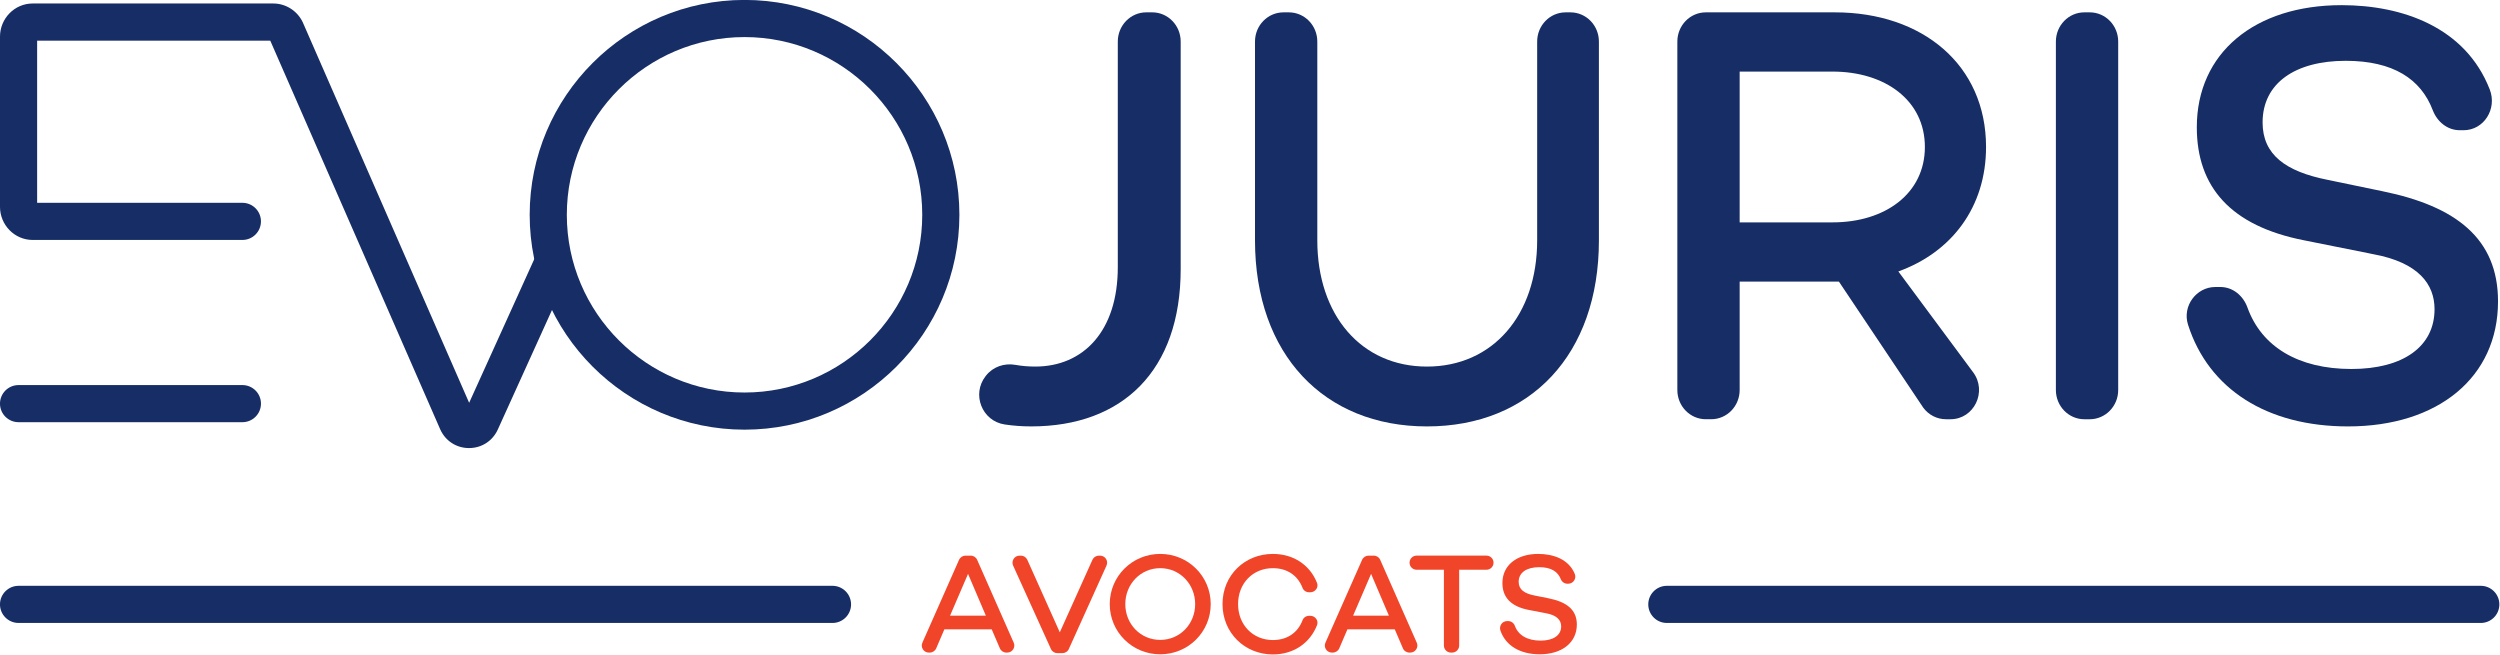 <?xml version="1.0" encoding="UTF-8" standalone="no"?>
<svg
   width="1477.274"
   height="386.852"
   id="svg2985"
   version="1.1"
   inkscape:version="1.1.1 (3bf5ae0d25, 2021-09-20)"
   sodipodi:docname="logo.svg"
   xmlns:inkscape="http://www.inkscape.org/namespaces/inkscape"
   xmlns:sodipodi="http://sodipodi.sourceforge.net/DTD/sodipodi-0.dtd"
   xmlns:xlink="http://www.w3.org/1999/xlink"
   xmlns="http://www.w3.org/2000/svg"
   xmlns:svg="http://www.w3.org/2000/svg"
   xmlns:rdf="http://www.w3.org/1999/02/22-rdf-syntax-ns#"
   xmlns:cc="http://creativecommons.org/ns#"
   xmlns:dc="http://purl.org/dc/elements/1.1/">
  <defs
     id="defs2987">
    <linearGradient
       inkscape:collect="always"
       id="linearGradient4289">
      <stop
         style="stop-color:#000000;stop-opacity:1;"
         offset="0"
         id="stop4291" />
      <stop
         style="stop-color:#000000;stop-opacity:0;"
         offset="1"
         id="stop4293" />
    </linearGradient>
    <linearGradient
       inkscape:collect="always"
       id="linearGradient3336">
      <stop
         style="stop-color:#fad3b3;stop-opacity:1;"
         offset="0"
         id="stop3338" />
      <stop
         style="stop-color:#fad3b3;stop-opacity:0;"
         offset="1"
         id="stop3340" />
    </linearGradient>
    <linearGradient
       inkscape:collect="always"
       id="linearGradient4276">
      <stop
         style="stop-color:#cccccc;stop-opacity:1;"
         offset="0"
         id="stop4278" />
      <stop
         style="stop-color:#cccccc;stop-opacity:0;"
         offset="1"
         id="stop4280" />
    </linearGradient>
    <linearGradient
       id="linearGradient3459">
      <stop
         id="stop3461"
         offset="0"
         style="stop-color:#000000;stop-opacity:0" />
      <stop
         style="stop-color:#000000;stop-opacity:1"
         offset="0.5"
         id="stop3463" />
      <stop
         id="stop3465"
         offset="1"
         style="stop-color:#000000;stop-opacity:0;" />
    </linearGradient>
    <linearGradient
       id="linearGradient3443">
      <stop
         style="stop-color:#000000;stop-opacity:1;"
         offset="0"
         id="stop3445" />
      <stop
         id="stop3457"
         offset="0.5"
         style="stop-color:#000000;stop-opacity:0.498;" />
      <stop
         style="stop-color:#000000;stop-opacity:0;"
         offset="1"
         id="stop3447" />
    </linearGradient>
    <linearGradient
       id="linearGradient4302">
      <stop
         id="stop4304"
         offset="0"
         style="stop-color:#c33539;stop-opacity:1" />
      <stop
         id="stop4308"
         offset="1"
         style="stop-color:#c33539;stop-opacity:0" />
    </linearGradient>
    <linearGradient
       inkscape:collect="always"
       id="linearGradient5025">
      <stop
         style="stop-color:#ffffff;stop-opacity:0.8"
         offset="0"
         id="stop5027" />
      <stop
         style="stop-color:#ffffff;stop-opacity:0;"
         offset="1"
         id="stop5029" />
    </linearGradient>
    <linearGradient
       inkscape:collect="always"
       id="linearGradient4268">
      <stop
         style="stop-color:#550000;stop-opacity:1"
         offset="0"
         id="stop4270" />
      <stop
         style="stop-color:#800000;stop-opacity:0;"
         offset="1"
         id="stop4272" />
    </linearGradient>
    <linearGradient
       inkscape:collect="always"
       id="linearGradient4005">
      <stop
         style="stop-color:#ffffff;stop-opacity:1;"
         offset="0"
         id="stop4007" />
      <stop
         style="stop-color:#ffffff;stop-opacity:0;"
         offset="1"
         id="stop4009" />
    </linearGradient>
    <linearGradient
       inkscape:collect="always"
       id="linearGradient3969">
      <stop
         style="stop-color:#ffffff;stop-opacity:1;"
         offset="0"
         id="stop3971" />
      <stop
         style="stop-color:#ffffff;stop-opacity:0;"
         offset="1"
         id="stop3973" />
    </linearGradient>
    <linearGradient
       id="linearGradient3283">
      <stop
         style="stop-color:#550000;stop-opacity:1"
         offset="0"
         id="stop3285" />
      <stop
         id="stop3303"
         offset="0.5"
         style="stop-color:#2a0000;stop-opacity:1;" />
      <stop
         style="stop-color:#000000;stop-opacity:1"
         offset="1"
         id="stop3287" />
    </linearGradient>
    <linearGradient
       inkscape:collect="always"
       id="linearGradient3243">
      <stop
         style="stop-color:#ffffff;stop-opacity:1"
         offset="0"
         id="stop3245" />
      <stop
         style="stop-color:#ffffff;stop-opacity:0;"
         offset="1"
         id="stop3247" />
    </linearGradient>
    <inkscape:path-effect
       fuse_tolerance="0"
       vertical_pattern="false"
       prop_units="false"
       tang_offset="0"
       normal_offset="0"
       spacing="0"
       scale_y_rel="false"
       prop_scale="1"
       copytype="single_stretched"
       pattern="M 1910.139,-1.0747294e-5 V 10 l 10,-5 z"
       is_visible="true"
       id="path-effect3209"
       effect="skeletal"
       lpeversion="0"
       hide_knot="false" />
    <inkscape:path-effect
       effect="skeletal"
       id="path-effect3205"
       is_visible="true"
       pattern="M 0,0 V 10 L 10,5 Z"
       copytype="single_stretched"
       prop_scale="1"
       scale_y_rel="false"
       spacing="0"
       normal_offset="0"
       tang_offset="0"
       prop_units="false"
       vertical_pattern="false"
       fuse_tolerance="0"
       lpeversion="0"
       hide_knot="false" />
    <linearGradient
       id="linearGradient3113">
      <stop
         style="stop-color:#450000;stop-opacity:1"
         offset="0"
         id="stop3115" />
      <stop
         id="stop3121"
         offset="0.376"
         style="stop-color:#000000;stop-opacity:1" />
      <stop
         style="stop-color:#000000;stop-opacity:1"
         offset="0.85"
         id="stop4219" />
      <stop
         style="stop-color:#2b0000;stop-opacity:1"
         offset="1"
         id="stop3117" />
    </linearGradient>
    <linearGradient
       inkscape:collect="always"
       id="linearGradient3203">
      <stop
         style="stop-color:#cccccc;stop-opacity:1;"
         offset="0"
         id="stop3205" />
      <stop
         style="stop-color:#cccccc;stop-opacity:0;"
         offset="1"
         id="stop3207" />
    </linearGradient>
    <linearGradient
       id="linearGradient3027">
      <stop
         style="stop-color:#ff00cc;stop-opacity:1"
         offset="0"
         id="stop3029" />
      <stop
         style="stop-color:#aa00d4;stop-opacity:0;"
         offset="1"
         id="stop3031" />
    </linearGradient>
    <linearGradient
       inkscape:collect="always"
       xlink:href="#linearGradient3203"
       id="linearGradient3209"
       x1="373.322"
       y1="310.029"
       x2="521.406"
       y2="305.443"
       gradientUnits="userSpaceOnUse" />
    <radialGradient
       inkscape:collect="always"
       xlink:href="#linearGradient3243"
       id="radialGradient3249"
       cx="1343.205"
       cy="-313.933"
       fx="1343.205"
       fy="-313.933"
       r="1892.476"
       gradientTransform="matrix(0.983,-0.004,9.7493199e-4,0.236,22.491,-557.364)"
       gradientUnits="userSpaceOnUse" />
    <radialGradient
       inkscape:collect="always"
       xlink:href="#linearGradient3969"
       id="radialGradient3975"
       cx="399.139"
       cy="28.364"
       fx="399.139"
       fy="28.364"
       r="121.538"
       gradientTransform="matrix(2.397,1.857,-0.57,0.736,-541.524,-730.781)"
       gradientUnits="userSpaceOnUse" />
    <radialGradient
       inkscape:collect="always"
       xlink:href="#linearGradient3969"
       id="radialGradient3977"
       gradientUnits="userSpaceOnUse"
       gradientTransform="matrix(2.397,1.857,-0.57,0.736,-541.524,-730.781)"
       cx="399.139"
       cy="28.364"
       fx="399.139"
       fy="28.364"
       r="121.538" />
    <radialGradient
       inkscape:collect="always"
       xlink:href="#linearGradient3969"
       id="radialGradient3979"
       gradientUnits="userSpaceOnUse"
       gradientTransform="matrix(2.397,1.857,-0.57,0.736,-541.524,-730.781)"
       cx="399.139"
       cy="28.364"
       fx="399.139"
       fy="28.364"
       r="121.538" />
    <radialGradient
       inkscape:collect="always"
       xlink:href="#linearGradient3969"
       id="radialGradient3995"
       gradientUnits="userSpaceOnUse"
       gradientTransform="matrix(2.397,1.857,-0.57,0.736,-541.524,-730.781)"
       cx="399.139"
       cy="28.364"
       fx="399.139"
       fy="28.364"
       r="121.538" />
    <radialGradient
       inkscape:collect="always"
       xlink:href="#linearGradient3969"
       id="radialGradient3997"
       gradientUnits="userSpaceOnUse"
       gradientTransform="matrix(2.397,1.857,-0.57,0.736,-541.524,-730.781)"
       cx="399.139"
       cy="28.364"
       fx="399.139"
       fy="28.364"
       r="121.538" />
    <radialGradient
       inkscape:collect="always"
       xlink:href="#linearGradient3969"
       id="radialGradient3999"
       gradientUnits="userSpaceOnUse"
       gradientTransform="matrix(2.397,1.857,-0.57,0.736,-541.524,-730.781)"
       cx="399.139"
       cy="28.364"
       fx="399.139"
       fy="28.364"
       r="121.538" />
    <radialGradient
       inkscape:collect="always"
       xlink:href="#linearGradient4005"
       id="radialGradient4011"
       cx="525.448"
       cy="404.018"
       fx="525.448"
       fy="404.018"
       r="123.887"
       gradientTransform="matrix(1.07,0.597,-0.276,0.496,-107.132,-159.245)"
       gradientUnits="userSpaceOnUse" />
    <radialGradient
       inkscape:collect="always"
       xlink:href="#linearGradient3969"
       id="radialGradient4053"
       gradientUnits="userSpaceOnUse"
       gradientTransform="matrix(2.397,1.857,-0.57,0.736,-541.524,-730.781)"
       cx="399.139"
       cy="28.364"
       fx="399.139"
       fy="28.364"
       r="121.538" />
    <radialGradient
       inkscape:collect="always"
       xlink:href="#linearGradient3969"
       id="radialGradient4055"
       gradientUnits="userSpaceOnUse"
       gradientTransform="matrix(2.397,1.857,-0.57,0.736,-541.524,-730.781)"
       cx="399.139"
       cy="28.364"
       fx="399.139"
       fy="28.364"
       r="121.538" />
    <radialGradient
       inkscape:collect="always"
       xlink:href="#linearGradient3969"
       id="radialGradient4057"
       gradientUnits="userSpaceOnUse"
       gradientTransform="matrix(2.397,1.857,-0.57,0.736,-541.524,-730.781)"
       cx="399.139"
       cy="28.364"
       fx="399.139"
       fy="28.364"
       r="121.538" />
    <radialGradient
       inkscape:collect="always"
       xlink:href="#linearGradient4005"
       id="radialGradient4059"
       gradientUnits="userSpaceOnUse"
       gradientTransform="matrix(1.07,0.597,-0.276,0.496,-107.132,-159.245)"
       cx="525.448"
       cy="404.018"
       fx="525.448"
       fy="404.018"
       r="123.887" />
    <radialGradient
       inkscape:collect="always"
       xlink:href="#linearGradient3969"
       id="radialGradient4161"
       gradientUnits="userSpaceOnUse"
       gradientTransform="matrix(2.397,1.857,-0.57,0.736,-541.524,-730.781)"
       cx="399.139"
       cy="28.364"
       fx="399.139"
       fy="28.364"
       r="121.538" />
    <radialGradient
       inkscape:collect="always"
       xlink:href="#linearGradient3969"
       id="radialGradient4163"
       gradientUnits="userSpaceOnUse"
       gradientTransform="matrix(2.397,1.857,-0.57,0.736,-541.524,-730.781)"
       cx="399.139"
       cy="28.364"
       fx="399.139"
       fy="28.364"
       r="121.538" />
    <radialGradient
       inkscape:collect="always"
       xlink:href="#linearGradient3969"
       id="radialGradient4165"
       gradientUnits="userSpaceOnUse"
       gradientTransform="matrix(2.397,1.857,-0.57,0.736,-541.524,-730.781)"
       cx="399.139"
       cy="28.364"
       fx="399.139"
       fy="28.364"
       r="121.538" />
    <radialGradient
       inkscape:collect="always"
       xlink:href="#linearGradient4005"
       id="radialGradient4167"
       gradientUnits="userSpaceOnUse"
       gradientTransform="matrix(1.07,0.597,-0.276,0.496,-107.132,-159.245)"
       cx="525.448"
       cy="404.018"
       fx="525.448"
       fy="404.018"
       r="123.887" />
    <radialGradient
       inkscape:collect="always"
       xlink:href="#linearGradient3969"
       id="radialGradient4211"
       gradientUnits="userSpaceOnUse"
       gradientTransform="matrix(2.397,1.857,-0.57,0.736,-541.524,-730.781)"
       cx="399.139"
       cy="28.364"
       fx="399.139"
       fy="28.364"
       r="121.538" />
    <radialGradient
       inkscape:collect="always"
       xlink:href="#linearGradient3969"
       id="radialGradient4213"
       gradientUnits="userSpaceOnUse"
       gradientTransform="matrix(2.397,1.857,-0.57,0.736,-541.524,-730.781)"
       cx="399.139"
       cy="28.364"
       fx="399.139"
       fy="28.364"
       r="121.538" />
    <radialGradient
       inkscape:collect="always"
       xlink:href="#linearGradient3969"
       id="radialGradient4215"
       gradientUnits="userSpaceOnUse"
       gradientTransform="matrix(2.397,1.857,-0.57,0.736,-541.524,-730.781)"
       cx="399.139"
       cy="28.364"
       fx="399.139"
       fy="28.364"
       r="121.538" />
    <radialGradient
       inkscape:collect="always"
       xlink:href="#linearGradient4005"
       id="radialGradient4217"
       gradientUnits="userSpaceOnUse"
       gradientTransform="matrix(1.07,0.597,-0.276,0.496,-107.132,-159.245)"
       cx="525.448"
       cy="404.018"
       fx="525.448"
       fy="404.018"
       r="123.887" />
    <linearGradient
       inkscape:collect="always"
       xlink:href="#linearGradient4268"
       id="linearGradient4274"
       x1="-454.715"
       y1="570.136"
       x2="208.832"
       y2="566.767"
       gradientUnits="userSpaceOnUse"
       gradientTransform="matrix(1,0,0,0.639,707.125,192.165)" />
    <linearGradient
       inkscape:collect="always"
       xlink:href="#linearGradient4268-7"
       id="linearGradient4274-1"
       x1="-454.715"
       y1="570.136"
       x2="208.832"
       y2="566.767"
       gradientUnits="userSpaceOnUse"
       gradientTransform="matrix(0.732,0,0,0.468,1095.891,247.975)" />
    <linearGradient
       inkscape:collect="always"
       id="linearGradient4268-7">
      <stop
         style="stop-color:#550000;stop-opacity:1"
         offset="0"
         id="stop4270-4" />
      <stop
         style="stop-color:#800000;stop-opacity:0;"
         offset="1"
         id="stop4272-0" />
    </linearGradient>
    <linearGradient
       id="linearGradient3878">
      <stop
         style="stop-color:#008000;stop-opacity:1"
         offset="0"
         id="stop3880" />
      <stop
         style="stop-color:#008000;stop-opacity:0"
         offset="1"
         id="stop3882" />
    </linearGradient>
    <linearGradient
       id="linearGradient3050">
      <stop
         id="stop3052"
         offset="0"
         style="stop-color:#ffff00;stop-opacity:1" />
      <stop
         id="stop3054"
         offset="1"
         style="stop-color:#ffff00;stop-opacity:0" />
    </linearGradient>
    <linearGradient
       inkscape:collect="always"
       xlink:href="#linearGradient3878"
       id="linearGradient4126"
       x1="826.667"
       y1="630"
       x2="1010"
       y2="1173.333"
       gradientUnits="userSpaceOnUse" />
    <linearGradient
       id="linearGradient4128">
      <stop
         style="stop-color:#008000;stop-opacity:1"
         offset="0"
         id="stop4130" />
      <stop
         style="stop-color:#008000;stop-opacity:0"
         offset="1"
         id="stop4132" />
    </linearGradient>
    <linearGradient
       id="linearGradient4142">
      <stop
         id="stop4144"
         offset="0"
         style="stop-color:#ffff00;stop-opacity:1" />
      <stop
         id="stop4146"
         offset="1"
         style="stop-color:#ffff00;stop-opacity:0" />
    </linearGradient>
    <linearGradient
       inkscape:collect="always"
       xlink:href="#linearGradient3858"
       id="linearGradient3856"
       x1="820"
       y1="510"
       x2="1009.093"
       y2="-10.976"
       gradientUnits="userSpaceOnUse" />
    <linearGradient
       id="linearGradient3858"
       inkscape:collect="always">
      <stop
         id="stop3860"
         offset="0"
         style="stop-color:#ff0000;stop-opacity:1" />
      <stop
         id="stop3862"
         offset="1"
         style="stop-color:#ff0000;stop-opacity:0" />
    </linearGradient>
    <linearGradient
       inkscape:collect="always"
       xlink:href="#linearGradient5025"
       id="linearGradient5031"
       x1="1073.273"
       y1="-72.028"
       x2="1073.273"
       y2="662.605"
       gradientUnits="userSpaceOnUse"
       gradientTransform="translate(-2012.005,788.902)" />
    <clipPath
       clipPathUnits="userSpaceOnUse"
       id="clipPath3408">
      <rect
         y="210.113"
         x="-2142.727"
         height="105.493"
         width="1946.03"
         id="rect3410"
         style="opacity:0.4;fill:#ffffff;fill-opacity:1;stroke:none" />
    </clipPath>
    <linearGradient
       inkscape:collect="always"
       xlink:href="#linearGradient3443"
       id="linearGradient3449"
       x1="909.9"
       y1="387.401"
       x2="299.794"
       y2="392.661"
       gradientUnits="userSpaceOnUse" />
    <linearGradient
       inkscape:collect="always"
       xlink:href="#linearGradient3443"
       id="linearGradient3473"
       gradientUnits="userSpaceOnUse"
       x1="909.9"
       y1="387.401"
       x2="299.794"
       y2="392.661" />
    <linearGradient
       inkscape:collect="always"
       xlink:href="#linearGradient3443"
       id="linearGradient3481"
       gradientUnits="userSpaceOnUse"
       x1="909.9"
       y1="387.401"
       x2="299.794"
       y2="392.661" />
    <linearGradient
       inkscape:collect="always"
       xlink:href="#linearGradient3443"
       id="linearGradient3487"
       gradientUnits="userSpaceOnUse"
       x1="909.9"
       y1="387.401"
       x2="299.794"
       y2="392.661" />
    <linearGradient
       inkscape:collect="always"
       xlink:href="#linearGradient3443"
       id="linearGradient3489"
       gradientUnits="userSpaceOnUse"
       x1="909.9"
       y1="387.401"
       x2="299.794"
       y2="392.661" />
    <linearGradient
       inkscape:collect="always"
       xlink:href="#linearGradient3443"
       id="linearGradient3497"
       gradientUnits="userSpaceOnUse"
       x1="909.9"
       y1="387.401"
       x2="299.794"
       y2="392.661" />
    <linearGradient
       inkscape:collect="always"
       xlink:href="#linearGradient3443"
       id="linearGradient3505"
       gradientUnits="userSpaceOnUse"
       x1="909.9"
       y1="387.401"
       x2="299.794"
       y2="392.661" />
    <linearGradient
       inkscape:collect="always"
       xlink:href="#linearGradient3443"
       id="linearGradient3513"
       gradientUnits="userSpaceOnUse"
       x1="909.9"
       y1="387.401"
       x2="299.794"
       y2="392.661" />
    <linearGradient
       inkscape:collect="always"
       xlink:href="#linearGradient3443"
       id="linearGradient3521"
       gradientUnits="userSpaceOnUse"
       x1="909.9"
       y1="387.401"
       x2="299.794"
       y2="392.661" />
    <linearGradient
       id="linearGradient3466">
      <stop
         style="stop-color:#666666;stop-opacity:0"
         offset="0"
         id="stop3468" />
      <stop
         id="stop3482"
         offset="1"
         style="stop-color:#666666;stop-opacity:1" />
    </linearGradient>
    <linearGradient
       inkscape:collect="always"
       xlink:href="#linearGradient3336"
       id="linearGradient3429"
       gradientUnits="userSpaceOnUse"
       gradientTransform="matrix(2.796,0,0,0.815,182.131,-263.505)"
       x1="-692.131"
       y1="463.128"
       x2="-388.842"
       y2="463.128" />
    <linearGradient
       inkscape:collect="always"
       xlink:href="#linearGradient3336"
       id="linearGradient3431"
       gradientUnits="userSpaceOnUse"
       gradientTransform="matrix(2.796,0,0,0.815,182.131,-277.505)"
       x1="-692.131"
       y1="463.128"
       x2="-388.842"
       y2="463.128" />
    <linearGradient
       inkscape:collect="always"
       xlink:href="#linearGradient4276"
       id="linearGradient3514"
       gradientUnits="userSpaceOnUse"
       gradientTransform="matrix(1.095,0,0,1,-176.381,-39.447)"
       x1="1901.324"
       y1="1263.114"
       x2="2335.307"
       y2="1263.114" />
    <linearGradient
       inkscape:collect="always"
       xlink:href="#linearGradient4276"
       id="linearGradient3516"
       gradientUnits="userSpaceOnUse"
       gradientTransform="matrix(1.095,0,0,1,-176.381,102.561)"
       x1="1901.324"
       y1="1263.114"
       x2="2335.307"
       y2="1263.114" />
    <linearGradient
       inkscape:collect="always"
       xlink:href="#linearGradient4276"
       id="linearGradient3518"
       gradientUnits="userSpaceOnUse"
       gradientTransform="matrix(1.095,0,0,1,-176.381,242.026)"
       x1="1901.324"
       y1="1263.114"
       x2="2335.307"
       y2="1263.114" />
    <linearGradient
       inkscape:collect="always"
       xlink:href="#linearGradient4276"
       id="linearGradient3828"
       gradientUnits="userSpaceOnUse"
       gradientTransform="matrix(1.095,0,0,1,-176.381,-39.447)"
       x1="1901.324"
       y1="1263.114"
       x2="2335.307"
       y2="1263.114" />
    <linearGradient
       inkscape:collect="always"
       xlink:href="#linearGradient4276"
       id="linearGradient3830"
       gradientUnits="userSpaceOnUse"
       gradientTransform="matrix(1.095,0,0,1,-176.381,102.561)"
       x1="1901.324"
       y1="1263.114"
       x2="2335.307"
       y2="1263.114" />
    <linearGradient
       inkscape:collect="always"
       xlink:href="#linearGradient4276"
       id="linearGradient3832"
       gradientUnits="userSpaceOnUse"
       gradientTransform="matrix(1.095,0,0,1,-176.381,242.026)"
       x1="1901.324"
       y1="1263.114"
       x2="2335.307"
       y2="1263.114" />
    <linearGradient
       inkscape:collect="always"
       xlink:href="#linearGradient3336"
       id="linearGradient4743"
       gradientUnits="userSpaceOnUse"
       gradientTransform="matrix(2.796,0,0,0.815,3626.11,-679.163)"
       x1="-692.131"
       y1="463.128"
       x2="-388.842"
       y2="463.128" />
    <linearGradient
       inkscape:collect="always"
       xlink:href="#linearGradient3336"
       id="linearGradient4746"
       gradientUnits="userSpaceOnUse"
       gradientTransform="matrix(2.796,0,0,0.815,3626.11,-665.163)"
       x1="-692.131"
       y1="463.128"
       x2="-388.842"
       y2="463.128" />
    <linearGradient
       inkscape:collect="always"
       xlink:href="#linearGradient3336"
       id="linearGradient4773"
       gradientUnits="userSpaceOnUse"
       gradientTransform="matrix(2.796,0,0,0.815,3626.11,-665.163)"
       x1="-692.131"
       y1="463.128"
       x2="-388.842"
       y2="463.128" />
    <linearGradient
       inkscape:collect="always"
       xlink:href="#linearGradient3336"
       id="linearGradient4775"
       gradientUnits="userSpaceOnUse"
       gradientTransform="matrix(2.796,0,0,0.815,3626.11,-679.163)"
       x1="-692.131"
       y1="463.128"
       x2="-388.842"
       y2="463.128" />
    <linearGradient
       inkscape:collect="always"
       xlink:href="#linearGradient4276"
       id="linearGradient3768"
       gradientUnits="userSpaceOnUse"
       gradientTransform="matrix(1.095,0,0,1,-3757.856,-159.632)"
       x1="1901.324"
       y1="1263.114"
       x2="2335.307"
       y2="1263.114" />
    <linearGradient
       inkscape:collect="always"
       xlink:href="#linearGradient4276"
       id="linearGradient3784"
       gradientUnits="userSpaceOnUse"
       gradientTransform="matrix(1.095,0,0,1,-3757.856,-299.097)"
       x1="1901.324"
       y1="1263.114"
       x2="2335.307"
       y2="1263.114" />
    <linearGradient
       inkscape:collect="always"
       xlink:href="#linearGradient4276"
       id="linearGradient3800"
       gradientUnits="userSpaceOnUse"
       gradientTransform="matrix(1.095,0,0,1,-3757.856,-441.105)"
       x1="1901.324"
       y1="1263.114"
       x2="2335.307"
       y2="1263.114" />
    <linearGradient
       inkscape:collect="always"
       xlink:href="#linearGradient4276"
       id="linearGradient3503"
       gradientUnits="userSpaceOnUse"
       gradientTransform="matrix(1.202,0,0,1,-3961.571,-441.105)"
       x1="1901.324"
       y1="1263.114"
       x2="2335.307"
       y2="1263.114" />
    <linearGradient
       inkscape:collect="always"
       xlink:href="#linearGradient4276"
       id="linearGradient3506"
       gradientUnits="userSpaceOnUse"
       gradientTransform="matrix(1.173,0,0,1,-3906.1,-299.097)"
       x1="1901.324"
       y1="1263.114"
       x2="2335.307"
       y2="1263.114" />
    <linearGradient
       inkscape:collect="always"
       xlink:href="#linearGradient4276"
       id="linearGradient3508"
       gradientUnits="userSpaceOnUse"
       gradientTransform="matrix(1.161,0,0,1,-3883.723,-159.632)"
       x1="1901.324"
       y1="1263.114"
       x2="2335.307"
       y2="1263.114" />
    <linearGradient
       inkscape:collect="always"
       xlink:href="#linearGradient3336"
       id="linearGradient3510"
       gradientUnits="userSpaceOnUse"
       gradientTransform="matrix(2.796,0,0,0.815,3626.11,-665.163)"
       x1="-692.131"
       y1="463.128"
       x2="-388.842"
       y2="463.128" />
    <linearGradient
       inkscape:collect="always"
       xlink:href="#linearGradient3336"
       id="linearGradient3512"
       gradientUnits="userSpaceOnUse"
       gradientTransform="matrix(2.796,0,0,0.815,3626.11,-679.163)"
       x1="-692.131"
       y1="463.128"
       x2="-388.842"
       y2="463.128" />
    <linearGradient
       inkscape:collect="always"
       xlink:href="#linearGradient4289"
       id="linearGradient4299"
       gradientUnits="userSpaceOnUse"
       x1="-1663.481"
       y1="760.687"
       x2="-1163.733"
       y2="759.757"
       gradientTransform="matrix(1,0,0,0.743,-0.041,316.673)" />
    <linearGradient
       inkscape:collect="always"
       xlink:href="#linearGradient4289"
       id="linearGradient4327"
       gradientUnits="userSpaceOnUse"
       gradientTransform="matrix(1,0,0,0.743,-0.005,195.703)"
       x1="-1663.481"
       y1="760.687"
       x2="-1163.733"
       y2="759.757" />
    <linearGradient
       inkscape:collect="always"
       xlink:href="#linearGradient4289"
       id="linearGradient4331"
       gradientUnits="userSpaceOnUse"
       gradientTransform="matrix(1,0,0,0.743,-0.012,337.752)"
       x1="-1663.481"
       y1="760.687"
       x2="-1163.733"
       y2="759.757" />
    <linearGradient
       inkscape:collect="always"
       xlink:href="#linearGradient4289"
       id="linearGradient4335"
       gradientUnits="userSpaceOnUse"
       gradientTransform="matrix(1,0,0,0.743,-0.021,458.68)"
       x1="-1663.481"
       y1="760.687"
       x2="-1163.733"
       y2="759.757" />
    <linearGradient
       inkscape:collect="always"
       xlink:href="#linearGradient4289"
       id="linearGradient4339"
       gradientUnits="userSpaceOnUse"
       gradientTransform="matrix(1,0,0,0.743,-0.008,477.171)"
       x1="-1663.481"
       y1="760.687"
       x2="-1163.733"
       y2="759.757" />
    <linearGradient
       inkscape:collect="always"
       xlink:href="#linearGradient4289"
       id="linearGradient4343"
       gradientUnits="userSpaceOnUse"
       gradientTransform="matrix(1,0,0,0.743,-0.012,598.14)"
       x1="-1663.481"
       y1="760.687"
       x2="-1163.733"
       y2="759.757" />
    <clipPath
       clipPathUnits="userSpaceOnUse"
       id="clipPath997">
      <rect
         style="opacity:0.5;fill:#455e5e;fill-opacity:1;stroke:none;stroke-width:4;stroke-linejoin:round;stroke-miterlimit:4;stroke-dasharray:none;stroke-opacity:1"
         id="rect999"
         width="3914.543"
         height="2800.143"
         x="-1125.714"
         y="-497.056" />
    </clipPath>
    <clipPath
       id="clipPath4672"
       clipPathUnits="userSpaceOnUse">
      <path
         inkscape:connector-curvature="0"
         id="path4670"
         d="m 0,120.026 h 240.945 v 35.879 H 0 Z" />
    </clipPath>
    <clipPath
       id="clipPath4716"
       clipPathUnits="userSpaceOnUse">
      <path
         inkscape:connector-curvature="0"
         id="path4714"
         d="m 0,120.026 h 240.945 v 35.879 H 0 Z" />
    </clipPath>
    <clipPath
       id="clipPath4784"
       clipPathUnits="userSpaceOnUse">
      <path
         inkscape:connector-curvature="0"
         id="path4782"
         d="m 0,120.026 h 240.945 v 35.879 H 0 Z" />
    </clipPath>
    <clipPath
       id="clipPath4836"
       clipPathUnits="userSpaceOnUse">
      <path
         inkscape:connector-curvature="0"
         id="path4834"
         d="m 0,120.026 h 240.945 v 35.879 H 0 Z" />
    </clipPath>
    <clipPath
       id="clipPath4884"
       clipPathUnits="userSpaceOnUse">
      <path
         inkscape:connector-curvature="0"
         id="path4882"
         d="m 0,120.026 h 240.945 v 35.879 H 0 Z" />
    </clipPath>
    <clipPath
       id="clipPath4936"
       clipPathUnits="userSpaceOnUse">
      <path
         inkscape:connector-curvature="0"
         id="path4934"
         d="m 0,120.026 h 240.945 v 35.879 H 0 Z" />
    </clipPath>
    <clipPath
       id="clipPath4984"
       clipPathUnits="userSpaceOnUse">
      <path
         inkscape:connector-curvature="0"
         id="path4982"
         d="m 0,120.026 h 240.945 v 35.879 H 0 Z" />
    </clipPath>
    <clipPath
       id="clipPath5036"
       clipPathUnits="userSpaceOnUse">
      <path
         inkscape:connector-curvature="0"
         id="path5034"
         d="m 0,120.026 h 240.945 v 35.879 H 0 Z" />
    </clipPath>
    <clipPath
       id="clipPath5084"
       clipPathUnits="userSpaceOnUse">
      <path
         inkscape:connector-curvature="0"
         id="path5082"
         d="m 0,120.026 h 240.945 v 35.879 H 0 Z" />
    </clipPath>
    <clipPath
       id="clipPath5136"
       clipPathUnits="userSpaceOnUse">
      <path
         inkscape:connector-curvature="0"
         id="path5134"
         d="m 0,120.026 h 240.945 v 35.879 H 0 Z" />
    </clipPath>
    <clipPath
       id="clipPath5184"
       clipPathUnits="userSpaceOnUse">
      <path
         inkscape:connector-curvature="0"
         id="path5182"
         d="m 0,120.026 h 240.945 v 35.879 H 0 Z" />
    </clipPath>
    <clipPath
       id="clipPath5236"
       clipPathUnits="userSpaceOnUse">
      <path
         inkscape:connector-curvature="0"
         id="path5234"
         d="m 0,120.026 h 240.945 v 35.879 H 0 Z" />
    </clipPath>
    <clipPath
       id="clipPath5284"
       clipPathUnits="userSpaceOnUse">
      <path
         inkscape:connector-curvature="0"
         id="path5282"
         d="m 0,120.026 h 240.945 v 35.879 H 0 Z" />
    </clipPath>
    <clipPath
       id="clipPath5336"
       clipPathUnits="userSpaceOnUse">
      <path
         inkscape:connector-curvature="0"
         id="path5334"
         d="m 0,120.026 h 240.945 v 35.879 H 0 Z" />
    </clipPath>
    <clipPath
       id="clipPath5384"
       clipPathUnits="userSpaceOnUse">
      <path
         inkscape:connector-curvature="0"
         id="path5382"
         d="m 0,120.026 h 240.945 v 35.879 H 0 Z" />
    </clipPath>
    <clipPath
       id="clipPath5436"
       clipPathUnits="userSpaceOnUse">
      <path
         inkscape:connector-curvature="0"
         id="path5434"
         d="m 0,120.026 h 240.945 v 35.879 H 0 Z" />
    </clipPath>
    <clipPath
       id="clipPath5484"
       clipPathUnits="userSpaceOnUse">
      <path
         inkscape:connector-curvature="0"
         id="path5482"
         d="m 0,120.026 h 240.945 v 35.879 H 0 Z" />
    </clipPath>
    <clipPath
       id="clipPath5536"
       clipPathUnits="userSpaceOnUse">
      <path
         inkscape:connector-curvature="0"
         id="path5534"
         d="m 0,120.026 h 240.945 v 35.879 H 0 Z" />
    </clipPath>
    <clipPath
       id="clipPath5584"
       clipPathUnits="userSpaceOnUse">
      <path
         inkscape:connector-curvature="0"
         id="path5582"
         d="m 0,120.026 h 240.945 v 35.879 H 0 Z" />
    </clipPath>
    <clipPath
       id="clipPath5640"
       clipPathUnits="userSpaceOnUse">
      <path
         inkscape:connector-curvature="0"
         id="path5638"
         d="m 0,120.026 h 240.945 v 35.879 H 0 Z" />
    </clipPath>
    <clipPath
       id="clipPath5692"
       clipPathUnits="userSpaceOnUse">
      <path
         inkscape:connector-curvature="0"
         id="path5690"
         d="M 59.244,61.919 H 181.701 V 93.986 H 59.244 Z" />
    </clipPath>
    <clipPath
       id="clipPath10996"
       clipPathUnits="userSpaceOnUse">
      <path
         inkscape:connector-curvature="0"
         id="path10994"
         d="M 0,0 H 240.945 V 155.906 H 0 Z" />
    </clipPath>
    <clipPath
       id="clipPath11012"
       clipPathUnits="userSpaceOnUse">
      <path
         inkscape:connector-curvature="0"
         id="path11010"
         d="m 230.729,155.905 0.205,-0.417 0.162,0.417 z m 6.712,-2.28 -3.122,1.692 z m -6.63,-3.634 v 3.551 z m 3.452,-1.828 3.076,1.776 z m -1.798,-1.517 h -0.587 1.746 z m -2.72,0 1.189,-2.423 0.944,2.423 z m -0.587,0 h -1.159 1.746 z m 8.283,-4.287 -3.122,1.692 z m -6.63,-3.486 v 3.551 z m 3.452,-1.944 3.076,1.775 z m -1.798,-1.519 h -0.587 1.746 z m -2.72,0 1.189,-2.422 0.944,2.422 z m -0.587,0 h -1.159 1.746 z m 8.283,-4.286 -3.122,1.692 z m -6.63,-3.985 v 3.552 z m 3.452,-1.944 3.076,1.775 z m -1.798,-1.518 h -0.587 1.746 z m -2.72,0 1.189,-2.423 0.944,2.423 z m -0.587,0 h -1.159 1.746 z m 8.283,-4.287 -3.122,1.692 z m -6.63,-4.341 v 3.551 z m 3.452,-1.945 3.076,1.776 z m -1.798,-1.517 h -0.587 1.746 z m -2.72,0 1.189,-2.423 0.944,2.423 z m -0.587,0 h -1.159 1.746 z m 8.283,-4.287 -3.122,1.692 z m -6.63,-4.286 v 3.551 z m 3.452,-1.827 3.076,1.776 z m -1.798,-1.518 h -0.587 1.746 z m -2.72,0 1.189,-2.423 0.944,2.423 z m -0.587,0 h -1.159 1.746 z m 8.283,-4.286 -3.122,1.691 z m -6.63,-3.487 v 3.552 z m 3.452,-1.945 3.076,1.776 z m -1.798,-1.517 h -0.587 1.746 z m -2.72,0 1.189,-2.423 0.944,2.423 z m -0.587,0 h -1.159 1.746 z m 8.283,-4.287 -3.122,1.692 z m -6.63,-3.985 v 3.552 z m 3.452,-1.944 3.076,1.776 z M 232.465,76.7 h -0.587 1.746 z m -2.72,0 1.189,-2.423 0.944,2.423 z m -0.587,0 h -1.159 1.746 z m 8.283,-4.287 -3.122,1.692 z m -6.63,-4.341 v 3.551 z m 3.452,-1.944 3.076,1.775 z m -1.798,-1.519 h -0.587 1.746 z m -2.72,0 1.189,-2.423 0.944,2.423 z m -0.587,0 h -1.159 1.746 z m 8.283,-4.286 -3.122,1.692 z m -6.63,-4.285 v 3.55 z m 3.452,-1.828 3.076,1.775 z m -1.798,-1.518 h -0.587 1.746 z m -2.72,0 1.189,-2.422 0.944,2.422 z m -0.587,0 h -1.159 1.746 z m 8.283,-4.286 -3.122,1.692 z m -6.63,-3.487 v 3.551 z m 3.452,-1.944 3.076,1.776 z m -1.798,-1.518 h -0.587 1.746 z m -2.72,0 1.189,-2.423 0.944,2.423 z m -0.587,0 h -1.159 1.746 z m 8.283,-4.286 -3.122,1.691 z m -6.63,-3.985 v 3.551 z m 3.452,-1.945 3.076,1.775 z m -1.798,-1.518 h -0.587 1.746 z m -2.72,0 1.189,-2.422 0.944,2.422 z m -0.587,0 h -1.159 1.746 z m 8.283,-4.286 -3.122,1.692 z m -6.63,-4.342 v 3.551 z m 3.452,-1.945 3.076,1.776 z m -1.798,-1.517 h -0.587 1.746 z m -2.72,0 1.189,-2.423 0.944,2.423 z m -0.587,0 h -1.159 1.746 z m 8.283,-4.287 -3.122,1.692 z m -6.63,-3.633 v 3.551 z m 3.452,-1.828 3.076,1.776 z m -1.798,-1.518 h -0.587 1.746 z m -2.72,0 1.189,-2.422 0.944,2.422 z m -0.587,0 h -1.159 1.746 z m 8.283,-4.286 -3.122,1.692 z M 230.811,0 v 2.146 z" />
    </clipPath>
    <clipPath
       id="clipPath11068"
       clipPathUnits="userSpaceOnUse">
      <path
         inkscape:connector-curvature="0"
         id="path11066"
         d="M 0,0 H 240.945 V 155.906 H 0 Z" />
    </clipPath>
    <clipPath
       clipPathUnits="userSpaceOnUse"
       id="clipPath3354">
      <path
         d="M 0,0 H 2409.449 V 5669.292 H 0 Z"
         id="path3352"
         inkscape:connector-curvature="0" />
    </clipPath>
    <clipPath
       clipPathUnits="userSpaceOnUse"
       id="clipPath128">
      <path
         d="M 0,0 H 240.945 V 155.906 H 0 Z"
         id="path126"
         inkscape:connector-curvature="0" />
    </clipPath>
    <clipPath
       clipPathUnits="userSpaceOnUse"
       id="clipPath72">
      <path
         d="m 230.729,155.905 0.205,-0.417 0.162,0.417 z m 6.712,-2.28 -3.122,1.692 z m -6.63,-3.634 v 3.551 z m 3.452,-1.828 3.076,1.776 z m -1.798,-1.517 h -0.587 1.746 z m -2.72,0 1.189,-2.423 0.944,2.423 z m -0.587,0 h -1.159 1.746 z m 8.283,-4.287 -3.122,1.692 z m -6.63,-3.486 v 3.551 z m 3.452,-1.944 3.076,1.775 z m -1.798,-1.519 h -0.587 1.746 z m -2.72,0 1.189,-2.422 0.944,2.422 z m -0.587,0 h -1.159 1.746 z m 8.283,-4.286 -3.122,1.692 z m -6.63,-3.985 v 3.552 z m 3.452,-1.944 3.076,1.775 z m -1.798,-1.518 h -0.587 1.746 z m -2.72,0 1.189,-2.423 0.944,2.423 z m -0.587,0 h -1.159 1.746 z m 8.283,-4.287 -3.122,1.692 z m -6.63,-4.341 v 3.551 z m 3.452,-1.945 3.076,1.776 z m -1.798,-1.517 h -0.587 1.746 z m -2.72,0 1.189,-2.423 0.944,2.423 z m -0.587,0 h -1.159 1.746 z m 8.283,-4.287 -3.122,1.692 z m -6.63,-4.286 v 3.551 z m 3.452,-1.827 3.076,1.776 z m -1.798,-1.518 h -0.587 1.746 z m -2.72,0 1.189,-2.423 0.944,2.423 z m -0.587,0 h -1.159 1.746 z m 8.283,-4.286 -3.122,1.691 z m -6.63,-3.487 v 3.552 z m 3.452,-1.945 3.076,1.776 z m -1.798,-1.517 h -0.587 1.746 z m -2.72,0 1.189,-2.423 0.944,2.423 z m -0.587,0 h -1.159 1.746 z m 8.283,-4.287 -3.122,1.692 z m -6.63,-3.985 v 3.552 z m 3.452,-1.944 3.076,1.776 z M 232.465,76.7 h -0.587 1.746 z m -2.72,0 1.189,-2.423 0.944,2.423 z m -0.587,0 h -1.159 1.746 z m 8.283,-4.287 -3.122,1.692 z m -6.63,-4.341 v 3.551 z m 3.452,-1.944 3.076,1.775 z m -1.798,-1.519 h -0.587 1.746 z m -2.72,0 1.189,-2.423 0.944,2.423 z m -0.587,0 h -1.159 1.746 z m 8.283,-4.286 -3.122,1.692 z m -6.63,-4.285 v 3.55 z m 3.452,-1.828 3.076,1.775 z m -1.798,-1.518 h -0.587 1.746 z m -2.72,0 1.189,-2.422 0.944,2.422 z m -0.587,0 h -1.159 1.746 z m 8.283,-4.286 -3.122,1.692 z m -6.63,-3.487 v 3.551 z m 3.452,-1.944 3.076,1.776 z m -1.798,-1.518 h -0.587 1.746 z m -2.72,0 1.189,-2.423 0.944,2.423 z m -0.587,0 h -1.159 1.746 z m 8.283,-4.286 -3.122,1.691 z m -6.63,-3.985 v 3.551 z m 3.452,-1.945 3.076,1.775 z m -1.798,-1.518 h -0.587 1.746 z m -2.72,0 1.189,-2.422 0.944,2.422 z m -0.587,0 h -1.159 1.746 z m 8.283,-4.286 -3.122,1.692 z m -6.63,-4.342 v 3.551 z m 3.452,-1.945 3.076,1.776 z m -1.798,-1.517 h -0.587 1.746 z m -2.72,0 1.189,-2.423 0.944,2.423 z m -0.587,0 h -1.159 1.746 z m 8.283,-4.287 -3.122,1.692 z m -6.63,-3.633 v 3.551 z m 3.452,-1.828 3.076,1.776 z m -1.798,-1.518 h -0.587 1.746 z m -2.72,0 1.189,-2.422 0.944,2.422 z m -0.587,0 h -1.159 1.746 z m 8.283,-4.286 -3.122,1.692 z M 230.811,0 v 2.146 z"
         id="path70"
         inkscape:connector-curvature="0" />
    </clipPath>
    <clipPath
       clipPathUnits="userSpaceOnUse"
       id="clipPath56">
      <path
         d="M 0,0 H 240.945 V 155.906 H 0 Z"
         id="path54"
         inkscape:connector-curvature="0" />
    </clipPath>
    <clipPath
       clipPathUnits="userSpaceOnUse"
       id="clipPath56-4">
      <path
         d="M 0,0 H 240.945 V 155.906 H 0 Z"
         id="path54-5"
         inkscape:connector-curvature="0" />
    </clipPath>
    <clipPath
       clipPathUnits="userSpaceOnUse"
       id="clipPath128-3">
      <path
         d="M 0,0 H 240.945 V 155.906 H 0 Z"
         id="path126-4"
         inkscape:connector-curvature="0" />
    </clipPath>
    <clipPath
       clipPathUnits="userSpaceOnUse"
       id="clipPath186">
      <path
         d="M 0,0 H 595.276 V 841.89 H 0 Z"
         id="path184"
         inkscape:connector-curvature="0" />
    </clipPath>
    <clipPath
       clipPathUnits="userSpaceOnUse"
       id="clipPath8314">
      <rect
         style="opacity:0.6;fill:#00ff00;fill-opacity:1;stroke:none;stroke-width:1.5;stroke-linecap:round;stroke-linejoin:miter;stroke-miterlimit:4;stroke-dasharray:none;stroke-dashoffset:0;stroke-opacity:1"
         id="rect8316"
         width="177.13"
         height="202.586"
         x="271.086"
         y="686.253" />
    </clipPath>
  </defs>
  <sodipodi:namedview
     id="base"
     pagecolor="#ffffff"
     bordercolor="#666666"
     borderopacity="1.0"
     inkscape:pageopacity="0.0"
     inkscape:pageshadow="2"
     inkscape:zoom="0.25000001"
     inkscape:cx="190"
     inkscape:cy="513.99999"
     inkscape:current-layer="g4662"
     inkscape:document-units="px"
     showgrid="false"
     inkscape:window-width="1920"
     inkscape:window-height="1009"
     inkscape:window-x="1912"
     inkscape:window-y="-8"
     inkscape:window-maximized="1"
     showguides="true"
     inkscape:guide-bbox="true"
     objecttolerance="1"
     inkscape:document-rotation="0"
     inkscape:pagecheckerboard="0"
     fit-margin-top="0"
     fit-margin-left="0"
     fit-margin-right="0"
     fit-margin-bottom="0" />
  <g
     id="layer1"
     inkscape:label="Layer 1"
     inkscape:groupmode="layer"
     transform="translate(-51.239,-384.648)">
    <g
       transform="matrix(1.333,0,0,-1.333,6.247,224.892)"
       inkscape:label="EvoJuris_cartedevisite"
       id="g4662">
      <path
         inkscape:connector-curvature="0"
         id="path5696"
         style="fill:#f1452a;fill-opacity:1;fill-rule:nonzero;stroke:none;stroke-width:9.048"
         d="m 470.778,-392.767 -7.899,18.521 -7.971,-18.521 z m 2.597,-6.071 h -20.991 l -3.61,-8.405 c -0.498,-1.149 -1.629,-1.891 -2.877,-1.891 h -0.398 c -2.262,0 -3.782,2.325 -2.859,4.397 l 16.25,36.725 c 0.507,1.131 1.629,1.855 2.868,1.855 h 2.307 c 1.24,0 2.361,-0.724 2.859,-1.864 l 16.204,-36.725 c 0.914,-2.063 -0.606,-4.388 -2.868,-4.388 h -0.407 c -1.249,0 -2.38,0.742 -2.868,1.891 z" />
      <path
         inkscape:connector-curvature="0"
         id="path5700"
         style="fill:#f1452a;fill-opacity:1;fill-rule:nonzero;stroke:none;stroke-width:9.048"
         d="m 524.257,-370.572 -16.702,-36.978 c -0.507,-1.122 -1.629,-1.837 -2.859,-1.837 h -2.217 c -1.23,0 -2.343,0.715 -2.85,1.837 l -16.765,36.978 c -0.932,2.072 0.579,4.415 2.859,4.415 h 0.579 c 1.23,0 2.343,-0.724 2.85,-1.846 l 14.404,-32.155 14.467,32.155 c 0.507,1.122 1.629,1.846 2.859,1.846 h 0.525 c 2.271,0 3.782,-2.343 2.85,-4.415" />
      <path
         inkscape:connector-curvature="0"
         id="path5704"
         style="fill:#f1452a;fill-opacity:1;fill-rule:nonzero;stroke:none;stroke-width:9.048"
         d="m 614.05,-392.829 h 0.579 c 2.153,0 3.755,-2.144 2.959,-4.144 -3.131,-7.953 -10.36,-12.983 -19.588,-12.983 -12.386,0 -22.312,9.482 -22.312,22.312 0,12.902 9.925,22.248 22.312,22.248 9.229,0 16.449,-4.931 19.588,-12.857 0.796,-1.99 -0.805,-4.144 -2.959,-4.144 h -0.588 c -1.258,0 -2.416,0.751 -2.877,1.927 -2.108,5.492 -6.741,8.758 -13.164,8.758 -8.785,0 -15.417,-6.641 -15.417,-15.933 0,-9.229 6.632,-15.933 15.417,-15.933 6.433,0 11.065,3.284 13.173,8.812 0.452,1.176 1.61,1.936 2.877,1.936" />
      <path
         inkscape:connector-curvature="0"
         id="path5708"
         style="fill:#f1452a;fill-opacity:1;fill-rule:nonzero;stroke:none;stroke-width:9.048"
         d="m 649.446,-392.767 -7.899,18.521 -7.971,-18.521 z m 2.597,-6.071 h -20.991 l -3.61,-8.405 c -0.498,-1.149 -1.629,-1.891 -2.877,-1.891 h -0.398 c -2.262,0 -3.782,2.325 -2.859,4.397 l 16.25,36.725 c 0.507,1.131 1.629,1.855 2.868,1.855 h 2.307 c 1.24,0 2.361,-0.724 2.859,-1.864 l 16.204,-36.725 c 0.914,-2.063 -0.606,-4.388 -2.868,-4.388 H 658.53 c -1.258,0 -2.389,0.742 -2.877,1.891 z" />
      <path
         inkscape:connector-curvature="0"
         id="path5712"
         style="fill:#f1452a;fill-opacity:1;fill-rule:nonzero;stroke:none;stroke-width:9.048"
         d="m 692.697,-372.412 h -12.106 v -33.594 c 0,-1.728 -1.402,-3.13 -3.13,-3.13 h -0.507 c -1.728,0 -3.13,1.402 -3.13,3.13 v 33.594 h -12.106 c -1.728,0 -3.121,1.402 -3.121,3.131 0,1.728 1.393,3.131 3.121,3.131 h 30.979 c 1.728,0 3.13,-1.402 3.13,-3.131 0,-1.728 -1.402,-3.131 -3.13,-3.131" />
      <path
         inkscape:connector-curvature="0"
         id="path5716"
         style="fill:#f1452a;fill-opacity:1;fill-rule:nonzero;stroke:none;stroke-width:9.048"
         d="m 728.923,-378.602 h -0.38 c -1.312,0 -2.443,0.832 -2.922,2.054 -1.285,3.321 -4.307,5.275 -9.554,5.275 -5.501,0 -9.102,-2.334 -9.102,-6.505 0,-3.42 2.524,-5.184 7.139,-6.071 l 6.008,-1.203 c 8.025,-1.583 12.64,-4.994 12.64,-11.635 0,-8.016 -6.578,-13.201 -16.44,-13.201 -8.758,0 -15.101,3.836 -17.426,10.477 -0.724,2.063 0.76,4.243 2.94,4.243 h 0.516 c 1.339,0 2.488,-0.869 2.94,-2.126 1.52,-4.135 5.528,-6.532 11.418,-6.532 5.619,0 9.102,2.343 9.102,6.324 0,2.588 -1.71,4.931 -6.768,5.818 l -7.519,1.448 c -8.025,1.52 -11.762,5.628 -11.762,11.952 0,7.835 6.324,12.893 15.87,12.893 6.632,0 13.572,-2.316 16.232,-8.921 0.823,-2.045 -0.724,-4.289 -2.931,-4.289" />
      <path
         inkscape:connector-curvature="0"
         id="path5720"
         style="fill:#f1452a;fill-opacity:1;fill-rule:nonzero;stroke:none;stroke-width:9.048"
         d="m 563.561,-387.641 c 0,8.785 -6.704,15.933 -15.49,15.933 -8.785,0 -15.481,-7.148 -15.481,-15.933 0,-8.785 6.695,-15.87 15.481,-15.87 8.785,0 15.49,7.084 15.49,15.87 m 6.894,0 c 0,-12.386 -9.989,-22.257 -22.384,-22.257 -12.386,0 -22.375,9.871 -22.375,22.257 0,12.386 9.989,22.248 22.375,22.248 12.395,0 22.384,-9.862 22.384,-22.248" />
      <path
         inkscape:connector-curvature="0"
         id="path5724"
         style="fill:#162d66;fill-opacity:1;fill-rule:nonzero;stroke:none;stroke-width:9.048"
         d="m 544.526,-125.321 h -2.651 c -6.967,0 -12.612,-5.8 -12.612,-12.947 v -100.049 c 0,-28.383 -15.345,-44.026 -36.58,-44.026 -3.058,0 -5.99,0.253 -8.785,0.751 -4.94,0.887 -9.98,-0.832 -13.074,-4.795 l -0.172,-0.217 c -6.261,-8.025 -1.601,-19.887 8.46,-21.407 3.782,-0.57 7.718,-0.86 11.78,-0.86 40.416,0 66.247,24.664 66.247,69.758 v 100.845 c 0,7.148 -5.646,12.947 -12.612,12.947" />
      <path
         inkscape:connector-curvature="0"
         id="path5728"
         style="fill:#162d66;fill-opacity:1;fill-rule:nonzero;stroke:none;stroke-width:9.048"
         d="m 742.539,-226.378 c 0,-50.667 -30.436,-82.497 -76.227,-82.497 -45.528,0 -76.227,31.83 -76.227,82.497 v 88.106 c 0,7.157 5.655,12.947 12.622,12.947 h 2.389 c 6.967,0 12.612,-5.791 12.612,-12.947 v -88.106 c 0,-33.16 19.444,-55.969 48.604,-55.969 29.161,0 48.858,22.809 48.858,55.969 v 88.106 c 0,7.157 5.646,12.947 12.612,12.947 h 2.144 c 6.967,0 12.612,-5.791 12.612,-12.947 z" />
      <path
         inkscape:connector-curvature="0"
         id="path5732"
         style="fill:#162d66;fill-opacity:1;fill-rule:nonzero;stroke:none;stroke-width:9.048"
         d="m 804.93,-218.424 h 41.185 c 23.271,0 40.923,12.73 40.923,33.422 0,20.692 -17.652,33.422 -40.923,33.422 H 804.93 Z m 43.999,-26.256 h -43.999 v -48.061 c 0,-7.157 -5.646,-12.947 -12.612,-12.947 h -2.398 c -6.967,0 -12.612,5.791 -12.612,12.947 v 154.471 c 0,7.157 5.646,12.947 12.612,12.947 h 57.218 c 38.878,0 67.016,-23.334 67.016,-59.679 0,-26.79 -15.354,-46.686 -38.878,-55.173 l 33.178,-44.732 c 6.315,-8.523 0.398,-20.783 -10.043,-20.783 h -2.036 c -3.945,0 -7.663,1.891 -10.052,5.121 z" />
      <path
         inkscape:connector-curvature="0"
         id="path5736"
         style="fill:#162d66;fill-opacity:1;fill-rule:nonzero;stroke:none;stroke-width:9.048"
         d="m 972.734,-138.268 v -154.48 c 0,-7.148 -5.646,-12.947 -12.612,-12.947 h -2.398 c -6.967,0 -12.612,5.8 -12.612,12.947 v 154.48 c 0,7.148 5.646,12.947 12.612,12.947 h 2.398 c 6.967,0 12.612,-5.8 12.612,-12.947" />
      <path
         inkscape:connector-curvature="0"
         id="path5740"
         style="fill:#162d66;fill-opacity:1;fill-rule:nonzero;stroke:none;stroke-width:9.048"
         d="m 1125.806,-177.574 h -1.656 c -5.456,0 -9.998,3.701 -11.988,8.912 -5.266,13.762 -17.48,21.859 -38.588,21.859 -22.248,0 -36.833,-9.817 -36.833,-27.324 0,-14.323 10.233,-21.751 28.907,-25.46 l 24.293,-5.04 c 32.49,-6.632 51.165,-20.954 51.165,-48.812 0,-33.685 -26.6,-55.435 -66.51,-55.435 -35.928,0 -61.787,16.53 -70.907,45.085 -2.633,8.252 3.655,16.72 12.115,16.72 h 2.189 c 5.528,0 10.133,-3.791 12.043,-9.111 6.207,-17.254 22.384,-27.234 46.098,-27.234 22.764,0 36.833,9.817 36.833,26.528 0,10.875 -6.903,20.692 -27.369,24.402 l -30.436,6.107 c -32.49,6.361 -47.582,23.605 -47.582,50.124 0,32.897 25.578,54.123 64.202,54.123 26.808,0 54.865,-9.699 65.65,-37.358 3.366,-8.631 -2.57,-18.086 -11.626,-18.086" />
      <path
         inkscape:connector-curvature="0"
         id="path5744"
         style="fill:#162d66;fill-opacity:1;fill-rule:nonzero;stroke:none;stroke-width:9.048"
         d="m 241.682,-318.475 c -0.036,0 -0.063,0 -0.1,0 -5.601,0.036 -10.477,3.257 -12.721,8.387 L 153.558,-137.865 H 50.215 v -71.884 h 90.993 c 4.542,0 8.224,-3.682 8.224,-8.233 0,-4.551 -3.682,-8.233 -8.224,-8.233 H 48.225 c -7.98,0 -14.476,6.596 -14.476,14.712 v 75.394 c 0,8.107 6.496,14.712 14.476,14.712 H 154.924 c 5.555,0 10.685,-3.293 13.065,-8.387 l 73.73,-168.622 29.36,64.772 c 1.882,4.135 6.759,5.972 10.902,4.09 4.135,-1.873 5.971,-6.75 4.099,-10.893 l -31.658,-69.821 c -2.307,-5.076 -7.175,-8.215 -12.739,-8.215" />
      <path
         inkscape:connector-curvature="0"
         id="path5748"
         style="fill:#162d66;fill-opacity:1;fill-rule:nonzero;stroke:none;stroke-width:9.048"
         d="m 363.799,-136.284 c -43.438,0 -78.778,-35.34 -78.778,-78.787 0,-43.438 35.34,-78.778 78.778,-78.778 43.438,0 78.778,35.34 78.778,78.778 0,43.447 -35.34,78.787 -78.778,78.787 m 0,-174.032 c -52.522,0 -95.245,42.732 -95.245,95.245 0,52.522 42.723,95.254 95.245,95.254 52.522,0 95.245,-42.732 95.245,-95.254 0,-52.513 -42.723,-95.245 -95.245,-95.245" />
      <path
         inkscape:connector-curvature="0"
         id="path5752"
         style="fill:#162d66;fill-opacity:1;fill-rule:nonzero;stroke:none;stroke-width:9.048"
         d="M 141.205,-307.001 H 41.979 c -4.542,0 -8.233,3.682 -8.233,8.233 0,4.542 3.691,8.224 8.233,8.224 h 99.226 c 4.542,0 8.233,-3.682 8.233,-8.224 0,-4.551 -3.691,-8.233 -8.233,-8.233" />
      <path
         inkscape:connector-curvature="0"
         id="path5756"
         style="fill:#162d66;fill-opacity:1;fill-rule:nonzero;stroke:none;stroke-width:9.048"
         d="M 402.79,-396.002 H 41.977 c -4.542,0 -8.233,3.682 -8.233,8.233 0,4.542 3.691,8.233 8.233,8.233 H 402.79 c 4.542,0 8.233,-3.691 8.233,-8.233 0,-4.551 -3.691,-8.233 -8.233,-8.233" />
      <path
         inkscape:connector-curvature="0"
         id="path5760"
         style="fill:#162d66;fill-opacity:1;fill-rule:nonzero;stroke:none;stroke-width:9.048"
         d="M 1133.466,-396.002 H 772.654 c -4.542,0 -8.233,3.682 -8.233,8.233 0,4.542 3.691,8.233 8.233,8.233 h 360.813 c 4.542,0 8.233,-3.691 8.233,-8.233 0,-4.551 -3.691,-8.233 -8.233,-8.233" />
      <flowRoot
         style="font-style:normal;font-weight:normal;font-size:40px;line-height:1.25;font-family:sans-serif;letter-spacing:0px;word-spacing:0px;fill:#000000;fill-opacity:1;stroke:none"
         id="flowRoot11710"
         xml:space="preserve"
         transform="translate(126.219)"><flowRegion
           id="flowRegion11712"><rect
             y="320"
             x="856"
             height="119"
             width="516"
             id="rect11714" /></flowRegion><flowPara
           id="flowPara11716" /></flowRoot>
      <g
         transform="translate(883.327,-398.887)"
         id="g50">
        <g
           id="g52"
           clip-path="url(#clipPath56)" />
      </g>
      <g
         transform="translate(589.478,-391.914)"
         id="g122">
        <g
           id="g124"
           clip-path="url(#clipPath128-3)">
          <g
             id="g130"
             transform="translate(241.614,-54.721)" />
        </g>
      </g>
      <g
         id="g8764"
         transform="translate(-0.867,-9.75)" />
    </g>
  </g>
</svg>
